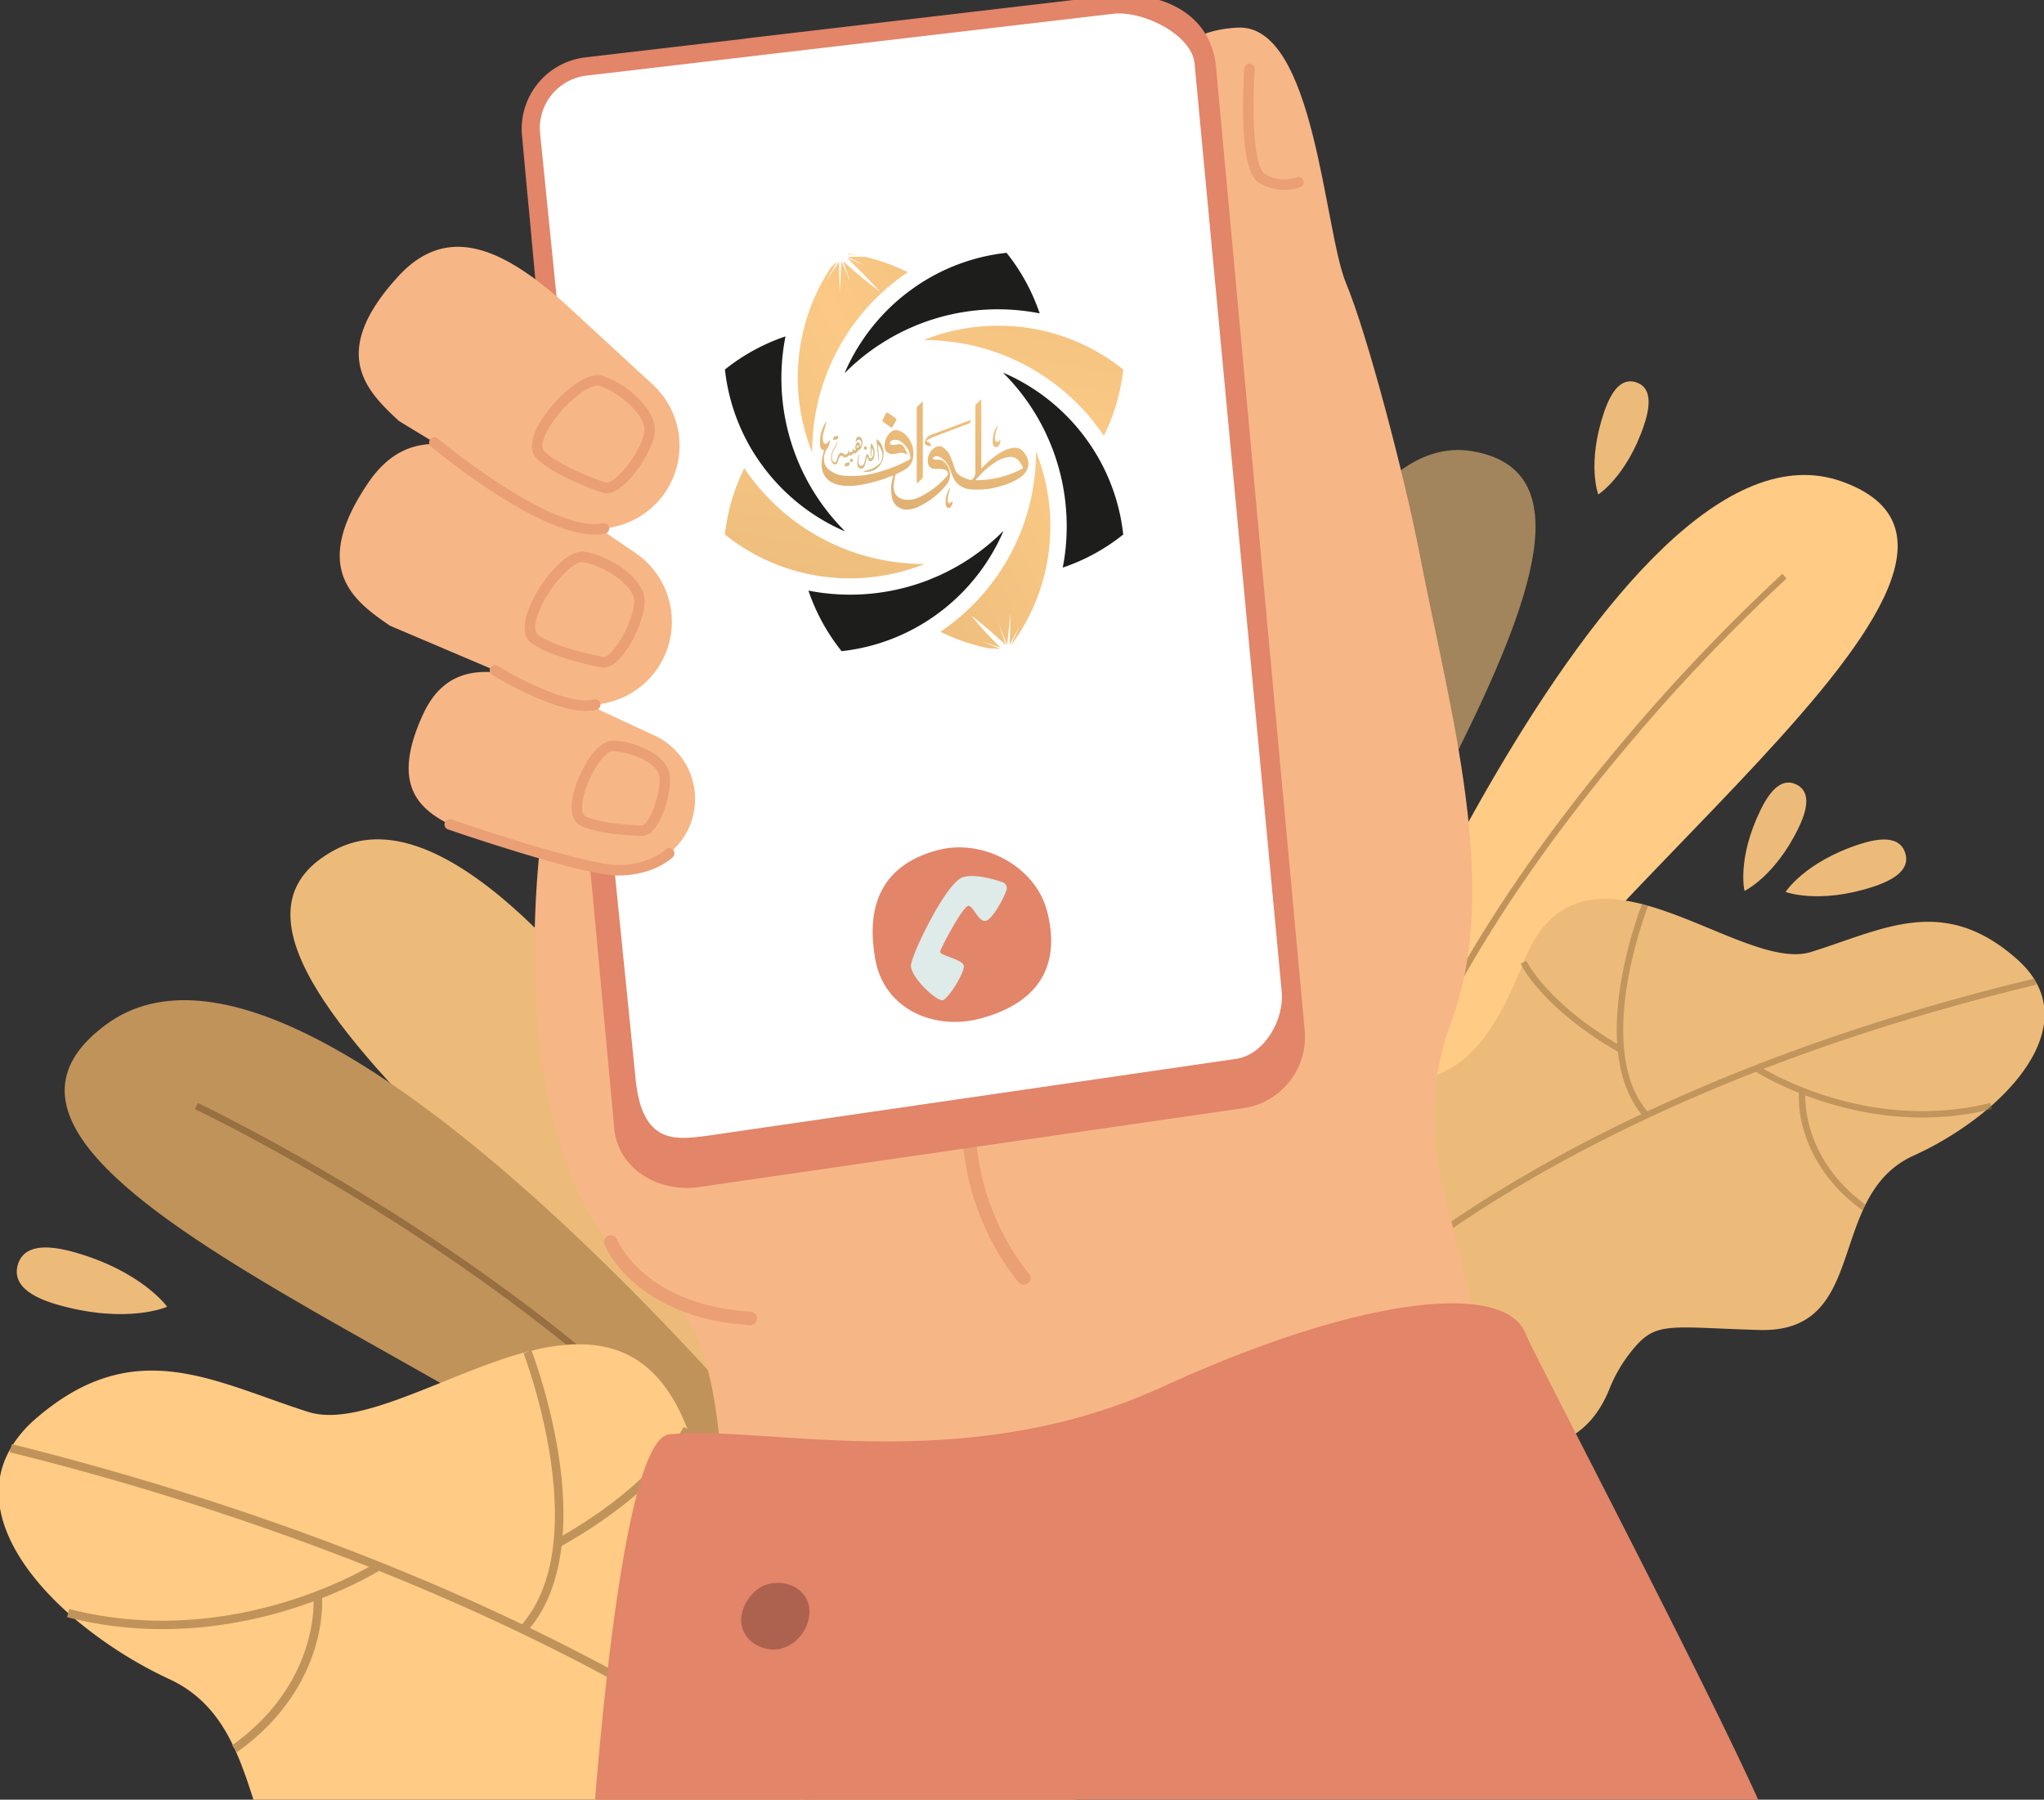<svg xmlns="http://www.w3.org/2000/svg" xmlns:xlink="http://www.w3.org/1999/xlink" width="693" height="610" viewBox="0 0 693 610">
  <rect x="0" y="0" width="693" height="610" fill="#333333" stroke="none"/>
  <defs>
    <clipPath id="clip-path">
      <rect id="Rectangle_9761" data-name="Rectangle 9761" width="693" height="610" transform="translate(507.462 159.759)" fill="#fff" stroke="#707070" stroke-width="1"/>
    </clipPath>
    <linearGradient id="linear-gradient" x1="-6.043" y1="19.601" x2="4.143" y2="-10.254" gradientUnits="objectBoundingBox">
      <stop offset="0" stop-color="#bb935d"/>
      <stop offset="0.278" stop-color="#967041"/>
      <stop offset="0.421" stop-color="#c59a61"/>
      <stop offset="0.557" stop-color="#ecbc7b"/>
      <stop offset="0.627" stop-color="#fbc985"/>
      <stop offset="0.711" stop-color="#eaba79"/>
      <stop offset="0.875" stop-color="#bc925b"/>
      <stop offset="1" stop-color="#967041"/>
    </linearGradient>
    <linearGradient id="linear-gradient-2" x1="-5.41" y1="17.897" x2="4.776" y2="-11.955" xlink:href="#linear-gradient"/>
    <linearGradient id="linear-gradient-3" x1="-11.193" y1="10.904" x2="7.28" y2="-5.898" xlink:href="#linear-gradient"/>
    <linearGradient id="linear-gradient-4" x1="-2.349" y1="33.618" x2="2.229" y2="-19.252" xlink:href="#linear-gradient"/>
    <linearGradient id="linear-gradient-5" x1="-10.396" y1="10.548" x2="8.085" y2="-6.112" xlink:href="#linear-gradient"/>
    <linearGradient id="linear-gradient-6" x1="-2.146" y1="8.552" x2="2.699" y2="-6.271" xlink:href="#linear-gradient"/>
    <linearGradient id="linear-gradient-7" x1="-90.014" y1="11.467" x2="75.123" y2="-8.538" xlink:href="#linear-gradient"/>
    <linearGradient id="linear-gradient-8" x1="-11.792" y1="35.537" x2="10.125" y2="-27.08" xlink:href="#linear-gradient"/>
    <linearGradient id="linear-gradient-9" x1="-39.01" y1="60.148" x2="32.834" y2="-48.358" xlink:href="#linear-gradient"/>
    <linearGradient id="linear-gradient-10" x1="-74.159" y1="43.283" x2="56.563" y2="-31.476" xlink:href="#linear-gradient"/>
    <linearGradient id="linear-gradient-11" x1="-75.807" y1="44.097" x2="67.892" y2="-37.873" xlink:href="#linear-gradient"/>
    <linearGradient id="linear-gradient-12" x1="-6.678" y1="2.754" x2="24.094" y2="-7.179" gradientUnits="objectBoundingBox">
      <stop offset="0" stop-color="#e3c791"/>
      <stop offset="1" stop-color="#ba9657"/>
    </linearGradient>
    <linearGradient id="linear-gradient-13" x1="-18.209" y1="4.701" x2="60.802" y2="-12.92" xlink:href="#linear-gradient-12"/>
    <linearGradient id="linear-gradient-14" x1="-21.343" y1="5.605" x2="66.61" y2="-14.879" xlink:href="#linear-gradient-12"/>
    <linearGradient id="linear-gradient-15" x1="-14.103" y1="5.029" x2="39.859" y2="-11.985" xlink:href="#linear-gradient-12"/>
    <linearGradient id="linear-gradient-16" x1="-8.465" y1="3.875" x2="25.359" y2="-8.905" xlink:href="#linear-gradient-12"/>
    <linearGradient id="linear-gradient-17" x1="-27.193" y1="5.013" x2="70.044" y2="-11.01" xlink:href="#linear-gradient-12"/>
    <linearGradient id="linear-gradient-18" x1="-5.523" y1="2.972" x2="15.831" y2="-5.74" xlink:href="#linear-gradient-12"/>
  </defs>
  <g id="Mask_Group_6" data-name="Mask Group 6" transform="translate(-507.462 -159.759)" clip-path="url(#clip-path)">
    <g id="Group_54535" data-name="Group 54535" transform="translate(507.003 158.013)">
      <g id="Group_54534" data-name="Group 54534" transform="translate(0)">
        <g id="Group_54533" data-name="Group 54533">
          <g id="Group_54487" data-name="Group 54487" transform="translate(391.129 131.007)">
            <g id="Group_54465" data-name="Group 54465" transform="translate(0 23.27)" opacity="0.6">
              <path id="Path_8623" data-name="Path 8623" d="M2459.124,1068.892s35.251-271.2,108.481-258.87-63.886,176.494-71.647,255.767Z" transform="translate(-2459.124 -809.614)" fill="#edbb79"/>
            </g>
            <g id="Group_54469" data-name="Group 54469" transform="translate(58.496 31.736)">
              <g id="Group_54466" data-name="Group 54466">
                <path id="Path_8624" data-name="Path 8624" d="M2588.332,1048.167s97.31-245.505,175.286-217.65S2655.2,981.155,2629.56,1053.484Z" transform="translate(-2588.332 -828.313)" fill="#ffcb85"/>
              </g>
              <g id="Group_54468" data-name="Group 54468" transform="translate(21.028 33.51)">
                <g id="Group_54467" data-name="Group 54467">
                  <path id="Path_8625" data-name="Path 8625" d="M2636.789,1091.852c16.8-50.274,52.2-98.7,78.935-130.463a635.179,635.179,0,0,1,54.557-57.481l-1.415-1.576a637.456,637.456,0,0,0-54.762,57.694c-26.855,31.909-62.417,80.565-79.323,131.155Z" transform="translate(-2634.78 -902.331)" fill="#c0935b"/>
                </g>
              </g>
            </g>
            <g id="Group_54483" data-name="Group 54483" transform="translate(25.296 175.405)">
              <g id="Group_54471" data-name="Group 54471">
                <g id="Group_54470" data-name="Group 54470">
                  <path id="Path_8626" data-name="Path 8626" d="M2747.821,1232.681c-30.056,13.622-14.525,60.216-52.362,59.111-32.005-.952-35.167-3.2-43.8,7.819a50.783,50.783,0,0,0-7.089,12.447c-2.141,5.338-6.735,13.513-15.614,17.123-54.246,22.051-149.311-44.7-100.4-103.333,3.532-4.234,9.439-6.844,16.053-9.393,35.879-13.8,51.125.749,70.938-49.315s73.052,4.11,97.476-3.468,44.757-19.777,69.849,2.424C2807.971,1188.318,2777.885,1219.08,2747.821,1232.681Z" transform="translate(-2514.998 -1145.654)" fill="#edbb79"/>
                </g>
              </g>
              <g id="Group_54482" data-name="Group 54482" transform="translate(43.038 1.672)" opacity="0.5">
                <g id="Group_54473" data-name="Group 54473" transform="translate(0 25.3)">
                  <g id="Group_54472" data-name="Group 54472">
                    <path id="Path_8627" data-name="Path 8627" d="M2611.626,1315.239l-1.563-1.505c.663-.689,68.242-69.437,230.922-108.5l.507,2.111C2679.422,1246.262,2612.287,1314.553,2611.626,1315.239Z" transform="translate(-2610.063 -1205.23)" fill="#976f40"/>
                  </g>
                </g>
                <g id="Group_54475" data-name="Group 54475" transform="translate(56.525 19.346)">
                  <g id="Group_54474" data-name="Group 54474">
                    <path id="Path_8628" data-name="Path 8628" d="M2768.074,1222.972c-25.75-14.76-32.868-29.35-33.157-29.963l1.961-.93c.068.144,7.184,14.627,32.277,29.01Z" transform="translate(-2734.917 -1192.079)" fill="#976f40"/>
                  </g>
                </g>
                <g id="Group_54477" data-name="Group 54477" transform="translate(89.137)">
                  <g id="Group_54476" data-name="Group 54476">
                    <path id="Path_8629" data-name="Path 8629" d="M2816.165,1221.671c-8.36-9.373-11.1-24.885-7.934-44.859a145.038,145.038,0,0,1,7.316-27.465l2.016.8c-.193.483-19,48.526.223,70.078Z" transform="translate(-2806.951 -1149.347)" fill="#976f40"/>
                  </g>
                </g>
                <g id="Group_54479" data-name="Group 54479" transform="translate(135.793 54.807)">
                  <g id="Group_54478" data-name="Group 54478">
                    <path id="Path_8630" data-name="Path 8630" d="M2914.8,1274.959c-3.03-1.594-4.718-2.691-4.794-2.742l1.2-1.809c.354.234,35.932,23.3,78.818,12.694l.521,2.105C2955.985,1293.753,2926.089,1280.9,2914.8,1274.959Z" transform="translate(-2910.007 -1270.407)" fill="#976f40"/>
                  </g>
                </g>
                <g id="Group_54481" data-name="Group 54481" transform="translate(150.87 63.828)">
                  <g id="Group_54480" data-name="Group 54480">
                    <path id="Path_8631" data-name="Path 8631" d="M2964.806,1330.356c-12.219-8.868-17.4-19.245-19.591-26.388a37.93,37.93,0,0,1-1.842-13.635l2.161.212c-.021.216-1.827,21.818,20.548,38.054Z" transform="translate(-2943.311 -1290.334)" fill="#976f40"/>
                  </g>
                </g>
              </g>
            </g>
            <g id="Group_54484" data-name="Group 54484" transform="translate(149.911)">
              <path id="Path_8632" data-name="Path 8632" d="M2793.54,768.6c3.229-9.5,7.208-11.3,10.93-10.031s5.78,5.117,2.551,14.615c-5.883,17.3-15.467,23.371-15.467,23.371S2787.572,786.155,2793.54,768.6Z" transform="translate(-2790.253 -758.213)" fill="#edbb79"/>
            </g>
            <g id="Group_54485" data-name="Group 54485" transform="translate(214.723 155.291)">
              <path id="Path_8633" data-name="Path 8633" d="M2958.44,1102.838c10.135-3.321,14.205-1.089,15.506,2.884s-.657,8.18-10.791,11.5c-18.463,6.049-29.742,1.782-29.742,1.782S2939.71,1108.975,2958.44,1102.838Z" transform="translate(-2933.413 -1101.226)" fill="#edbb79"/>
            </g>
            <g id="Group_54486" data-name="Group 54486" transform="translate(200.373 135.989)">
              <path id="Path_8634" data-name="Path 8634" d="M2907.6,1067.83c4.392-9.018,8.563-10.306,12.1-8.584s5.094,5.8.7,14.818c-8,16.429-18.269,21.253-18.269,21.253S2899.478,1084.5,2907.6,1067.83Z" transform="translate(-2901.715 -1058.591)" fill="#edbb79"/>
            </g>
          </g>
          <g id="Group_54488" data-name="Group 54488" transform="translate(98.92 286.242)">
            <path id="Path_8635" data-name="Path 8635" d="M2026.363,1327.89s-128.41-260.6-197.813-223.1,124.737,155.557,159.714,232.6Z" transform="translate(-1813.681 -1101.103)" fill="#edbb79"/>
          </g>
          <g id="Group_54492" data-name="Group 54492" transform="translate(22.387 340.762)">
            <g id="Group_54489" data-name="Group 54489">
              <path id="Path_8636" data-name="Path 8636" d="M1911.7,1403.544s-179.756-227.645-253.022-173.763,161.544,124.33,211.319,192.351Z" transform="translate(-1644.631 -1221.53)" fill="#c0935b"/>
            </g>
            <g id="Group_54491" data-name="Group 54491" transform="translate(44.143 34.834)">
              <g id="Group_54490" data-name="Group 54490">
                <path id="Path_8637" data-name="Path 8637" d="M1941.822,1456.256c-33.521-47.6-86.026-87.394-124.168-112.393-41.352-27.1-75.181-43.128-75.518-43.287l.992-2.1c.339.159,34.315,16.255,75.8,43.445,38.312,25.111,91.063,65.1,124.8,113Z" transform="translate(-1742.136 -1298.472)" fill="#976f40"/>
              </g>
            </g>
          </g>
          <g id="Group_54506" data-name="Group 54506" transform="translate(0 457.419)">
            <g id="Group_54494" data-name="Group 54494">
              <g id="Group_54493" data-name="Group 54493">
                <path id="Path_8638" data-name="Path 8638" d="M1959.83,1639.259c-2.9-.3-5.794-.544-8.69-.844-11.045-1.027-23.719-1.69-37.538-2.052-11.709-.241-24.2-.3-37.238-.181-1.509,0-3.078,0-4.586.06-9.9.121-20.037.3-30.357.6-6.941.18-14,.362-21.063.6-7.786.3-15.51.6-23.356.845a3.429,3.429,0,0,1-.785.061c-3.138.121-6.277.3-9.414.422-2.173.061-4.406.182-6.639.242-14.545.664-28.909,1.328-42.851,1.931-18.588.845-36.332,1.629-52.507,2.173-3.137-8.63-5.612-18.166-9.595-26.8v-.061c-.241-.422-.423-.784-.664-1.267v-.061c-4.405-9.113-10.682-17.2-21.3-22.149a145.189,145.189,0,0,1-32.167-20.46c-.785-.664-1.569-1.328-2.354-2.052-18.83-16.838-30.055-37.72-19.433-55.885.241-.423.543-.846.785-1.268a40.432,40.432,0,0,1,7.664-8.691c33.435-28.969,60.11-12.614,92.277-2.354,11.347,3.682,27.581-2.836,44.9-9.777,9.838-3.983,19.977-8.147,29.815-10.682.421-.06.783-.181,1.146-.242a68.684,68.684,0,0,1,11.769-1.992c1.207-.12,2.354-.181,3.5-.181h.905c15.088,0,28.305,7,36.634,28.667.241.6.482,1.207.724,1.75.966,2.474,1.931,4.889,2.9,7.122,1.026,2.293,1.991,4.465,2.956,6.518a.185.185,0,0,0,.061.121c8.269,17.381,16.235,26.555,25.107,31.987,15.571,9.535,33.917,7.665,61.316,18.468,8.752,3.44,16.476,7,21.124,12.613C1957.3,1604.075,1962,1622.18,1959.83,1639.259Z" transform="translate(-1595.182 -1479.206)" fill="#ffcb85"/>
              </g>
            </g>
            <g id="Group_54505" data-name="Group 54505" transform="translate(3.744 2.013)">
              <g id="Group_54496" data-name="Group 54496" transform="translate(0 31.785)">
                <g id="Group_54495" data-name="Group 54495">
                  <path id="Path_8639" data-name="Path 8639" d="M1880.89,1677.037c-1.509,0-3.078,0-4.586.06-27.641-20.7-75.681-51.42-147.682-80.268-1.085-.482-2.171-.9-3.258-1.327a957.337,957.337,0,0,0-121.911-38.867l.363-1.387.362-1.389c.121.06.3.06.423.121,70.792,17.744,127.885,39.59,172.545,60.955.846.422,1.751.845,2.6,1.268h.059C1827.117,1639.075,1860.249,1661.285,1880.89,1677.037Z" transform="translate(-1603.452 -1553.859)" fill="#c0935b"/>
                </g>
              </g>
              <g id="Group_54498" data-name="Group 54498" transform="translate(185.517 26.024)">
                <g id="Group_54497" data-name="Group 54497">
                  <path id="Path_8640" data-name="Path 8640" d="M2014.634,1581.548c34.182-19.177,43.758-38.355,44.149-39.162l-2.578-1.252c-.093.191-9.664,19.227-42.975,37.914Z" transform="translate(-2013.23 -1541.135)" fill="#c0935b"/>
                </g>
              </g>
              <g id="Group_54500" data-name="Group 54500" transform="translate(173.082)">
                <g id="Group_54499" data-name="Group 54499">
                  <path id="Path_8641" data-name="Path 8641" d="M1987.886,1579.146c11.154-12.274,14.966-32.725,11.025-59.138a191.421,191.421,0,0,0-9.326-36.356l-2.671,1.035c.248.639,24.5,64.31-1.151,92.534Z" transform="translate(-1985.763 -1483.652)" fill="#c0935b"/>
                </g>
              </g>
              <g id="Group_54502" data-name="Group 54502" transform="translate(19.452 71.892)">
                <g id="Group_54501" data-name="Group 54501">
                  <path id="Path_8642" data-name="Path 8642" d="M1746.557,1648.416c4.02-2.069,6.263-3.5,6.365-3.563l-1.559-2.4c-.47.3-47.732,30.327-104.232,15.8l-.713,2.774C1691.946,1672.729,1731.581,1656.124,1746.557,1648.416Z" transform="translate(-1646.418 -1642.449)" fill="#c0935b"/>
                </g>
              </g>
              <g id="Group_54504" data-name="Group 54504" transform="translate(75.422 83.633)">
                <g id="Group_54503" data-name="Group 54503">
                  <path id="Path_8643" data-name="Path 8643" d="M1771.71,1720.971c16.245-11.559,23.208-25.2,26.19-34.6,3.246-10.238,2.627-17.671,2.6-17.982l-2.856.255c.025.286,2.145,28.833-27.6,50Z" transform="translate(-1770.047 -1668.385)" fill="#c0935b"/>
                </g>
              </g>
            </g>
          </g>
          <g id="Group_54507" data-name="Group 54507" transform="translate(6.145 424.576)">
            <path id="Path_8644" data-name="Path 8644" d="M1623.01,1426.189c-12.667-3.54-15.311-8.618-13.924-13.582s6.28-7.936,18.947-4.4c23.074,6.448,31.715,18.553,31.715,18.553S1646.42,1432.73,1623.01,1426.189Z" transform="translate(-1608.754 -1406.66)" fill="#edbb79"/>
          </g>
          <g id="Group_54532" data-name="Group 54532" transform="translate(115.645)">
            <g id="Group_54528" data-name="Group 54528">
              <g id="Group_54508" data-name="Group 54508" transform="translate(66.027 11.09)">
                <path id="Path_8645" data-name="Path 8645" d="M1999.941,758.413s-14.677,87.669,16.3,138.846c16.252,26.853,24.11,21.254,31.054,31.876,17.072,26.113,10.067,75.993,19.587,97.742,12.953,29.592,31.041,26.618,31.041,26.618l236.108-61.99s-10.329-23.094-23.687-81.6c-4.883-21.384-15.413-46.409-3.159-79.191,17.087-45.714-.064-104.384-10.759-159.615-5.015-25.9-17.665-74.067-24.8-91.1-7.521-17.946-10.577-87.95-36.758-86.65-46.261,2.3-22.591,64.2-25.664,96.831S1999.941,758.413,1999.941,758.413Z" transform="translate(-1996.466 -493.335)" fill="#f7b686"/>
              </g>
              <g id="Group_54510" data-name="Group 54510" transform="translate(210.943 321.237)">
                <g id="Group_54509" data-name="Group 54509">
                  <path id="Path_8646" data-name="Path 8646" d="M2337.845,1294.333a2.284,2.284,0,0,1-1.962-.735c-.452-.5-11.125-12.444-16.434-32.572a87.385,87.385,0,0,1-1.774-36.219c2.415-15.21,8.789-30.487,18.947-45.407a2.285,2.285,0,1,1,3.778,2.572c-9.776,14.359-15.9,29.012-18.212,43.552a82.871,82.871,0,0,0,1.68,34.336c5.028,19.063,15.3,30.556,15.4,30.67a2.285,2.285,0,0,1-1.425,3.8Z" transform="translate(-2316.562 -1178.401)" fill="#ea9f75"/>
                </g>
              </g>
              <g id="Group_54513" data-name="Group 54513" transform="translate(61.684)">
                <g id="Group_54511" data-name="Group 54511">
                  <path id="Path_8647" data-name="Path 8647" d="M2252.288,819.2l-30.055-326.443a25.985,25.985,0,0,0-3.561-10.742c-6.88-11.225-21.545-14.122-32.106-12.916l-122.333,14.364-2.174.3-41.764,4.888-11.828,1.388a24.428,24.428,0,0,0-21.425,27.1l1.509,16.415.845,8.812.725,7.906,1.388,15.028,4.406,47.315,1.448,15.269v.061l1.087,11.588.664,7v.664l1.509,15.933,2.716,29.271,1.387,14.846v.06l.182,1.751v.362l2.475,26.615.06.483,1.208,12.734,1.207,13.1.181,1.81v.06l8.267,89.261c1.569,13.337,14.666,21.123,28.065,19.554l90.286-13.1h.06l4.466-.664,89.682-12.976A24.427,24.427,0,0,0,2252.288,819.2Z" transform="translate(-1986.874 -468.84)" fill="#e28569"/>
                </g>
                <g id="Group_54512" data-name="Group 54512" transform="translate(6.128 6.311)">
                  <path id="Path_8648" data-name="Path 8648" d="M2194.789,482.892,2016.5,503.817a17.91,17.91,0,0,0-15.975,19.649l32.457,321.18c2.4,21.961,14.1,19.735,24.058,18.566l179.079-26.046c9.961-1.169,16.937-13.577,15.8-23.262L2222.4,499.519c-1.136-9.683-17.648-17.8-27.61-16.627Z" transform="translate(-2000.41 -482.779)" fill="#fff"/>
                </g>
              </g>
              <g id="Group_54514" data-name="Group 54514" transform="translate(0 152.249)">
                <path id="Path_8649" data-name="Path 8649" d="M1867.642,866.715l51.511,21.89a28.167,28.167,0,0,0,39.146-7.327h0a28.161,28.161,0,0,0-7.324-39.145l-33.26-22.776c-22.837-15.165-43.182-21.911-57.315-1.24C1840.445,847.3,1855.234,858.216,1867.642,866.715Z" transform="translate(-1850.623 -805.135)" fill="#f7b686"/>
              </g>
              <g id="Group_54515" data-name="Group 54515" transform="translate(86.175 443.525)">
                <path id="Path_8650" data-name="Path 8650" d="M2439.472,1625.542l-3.984,5.491c-8.751,1.147-17.683,1.992-26.978,2.536-.785.06-1.63.06-2.414.12-16.295.9-33.677.965-53.05.3-2.293-.06-4.586-.181-6.939-.241-32.229-1.328-69.949-4.466-116.781-8.872-10.924-1.025-22.27-2.112-34.219-3.258-11.045-1.027-23.719-1.69-37.539-2.053-21.848-.483-46.532-.241-72.181.483-6.941.181-14,.362-21.063.6-7.785.3-15.51.6-23.356.845,5.009-63.128,13.519-127.161,25.468-128.55a107.518,107.518,0,0,1,16.838-.3h.061c34.883,1.388,92.88,10.561,150.215-15.753,46.229-21.183,83.708-30.236,104.953-28.063h.06c9.9,1.026,16.295,4.466,18.407,10.26C2358.66,1463.86,2427.281,1594.823,2439.472,1625.542Z" transform="translate(-2040.969 -1448.517)" fill="#e28569"/>
              </g>
              <g id="Group_54516" data-name="Group 54516" transform="translate(62.717 188.697)">
                <path id="Path_8651" data-name="Path 8651" d="M2015.914,924.95a4.265,4.265,0,0,1-.853-.086c-.959-.173-16.336-3-23.474-8.1-2.942-2.1-3.224-6.507-.795-12.4a45.666,45.666,0,0,1,8.24-12.755c2.777-3.015,6.846-6.484,10.467-5.9,8.237,1.341,20.544,8.828,20.326,17.054-.168,6.3-5.336,16.9-10.052,20.613A6.332,6.332,0,0,1,2015.914,924.95Zm-7.282-35.758c-3.339,0-11.038,7.989-14.552,16.52-1.662,4.033-1.825,7.159-.427,8.158,6.561,4.685,21.905,7.472,22.06,7.5l.057.011a2.74,2.74,0,0,0,1.8-.8c3.924-3.091,8.558-12.635,8.7-17.915.153-5.738-10.544-12.343-17.343-13.451A1.87,1.87,0,0,0,2008.631,889.193Z" transform="translate(-1989.154 -885.642)" fill="#ea9f75"/>
              </g>
              <g id="Group_54517" data-name="Group 54517" transform="translate(6.454 85.407)">
                <path id="Path_8652" data-name="Path 8652" d="M1878.546,716.558l47.842,29.046a28.167,28.167,0,0,0,39.792-1.642h0a28.16,28.16,0,0,0-1.638-39.791l-29.652-27.308c-20.428-18.281-39.6-27.873-56.546-9.441C1854.412,693.446,1867.484,706.369,1878.546,716.558Z" transform="translate(-1864.879 -657.489)" fill="#f7b686"/>
              </g>
              <g id="Group_54518" data-name="Group 54518" transform="translate(65.165 128.887)">
                <path id="Path_8653" data-name="Path 8653" d="M2019.838,793.578a4.318,4.318,0,0,1-1.474-.254c-.928-.309-15.737-5.316-22.07-11.382-2.611-2.5-2.259-6.9.991-12.39a45.628,45.628,0,0,1,9.983-11.443c3.179-2.586,7.7-5.438,11.2-4.336A32.843,32.843,0,0,1,2030.5,761.3c4.281,4.172,6.285,8.526,5.642,12.264-1.069,6.211-7.7,15.957-12.9,18.959A6.888,6.888,0,0,1,2019.838,793.578Zm-3.072-36.5c-3.535,0-11.878,6.612-16.422,14.287-2.222,3.753-2.832,6.823-1.591,8.011,5.821,5.576,20.608,10.534,20.757,10.584l.055.019a2.735,2.735,0,0,0,1.9-.532c4.327-2.5,10.28-11.278,11.176-16.483.974-5.657-8.666-13.728-15.236-15.8A2.118,2.118,0,0,0,2016.765,757.077Z" transform="translate(-1994.562 -753.531)" fill="#ea9f75"/>
              </g>
              <g id="Group_54519" data-name="Group 54519" transform="translate(23.369 229.506)">
                <path id="Path_8654" data-name="Path 8654" d="M1919.933,1029.3l45.76,11.021a23.688,23.688,0,0,0,31.456-11.5h0a23.682,23.682,0,0,0-11.5-31.456l-30.743-14.284c-21.044-9.414-38.853-12.191-47.714,6.913C1894.684,1016.962,1908.463,1023.968,1919.933,1029.3Z" transform="translate(-1902.24 -975.782)" fill="#f7b686"/>
              </g>
              <g id="Group_54520" data-name="Group 54520" transform="translate(78.618 252.797)">
                <path id="Path_8655" data-name="Path 8655" d="M2048.2,1059.505c-.046,0-.092,0-.138,0-.861-.011-14.038-.235-20.711-3.5-1.658-.81-4.19-3.251-2.53-10.5,1.706-7.439,7.7-18.26,13.207-18.282h.067c7.12,0,18.461,4.595,19.437,11.574.743,5.314-2.112,14.936-5.553,18.72A5.174,5.174,0,0,1,2048.2,1059.505Zm-10.108-28.723h-.049c-2.563.011-8.042,8.04-9.757,15.521-.777,3.389-.531,5.943.625,6.508,6.033,2.949,19.085,3.135,19.216,3.136l.059,0c.133,0,.56-.158,1.162-.82,2.73-3,5.257-11.585,4.663-15.835C2053.362,1034.66,2043.8,1030.782,2038.091,1030.782Z" transform="translate(-2024.278 -1027.228)" fill="#ea9f75"/>
              </g>
              <g id="Group_54521" data-name="Group 54521" transform="translate(30.306 149.961)">
                <path id="Path_8656" data-name="Path 8656" d="M1973.7,833.062c-19.583,0-53.951-28.552-55.5-29.843a1.777,1.777,0,1,1,2.28-2.727,242.47,242.47,0,0,0,21.87,15.931c15.456,9.9,27.258,14.326,34.135,12.8a1.777,1.777,0,1,1,.768,3.471A16.5,16.5,0,0,1,1973.7,833.062Z" transform="translate(-1917.564 -800.079)" fill="#ea9f75"/>
              </g>
              <g id="Group_54522" data-name="Group 54522" transform="translate(50.799 227.163)">
                <path id="Path_8657" data-name="Path 8657" d="M1995.545,986.154c-11.91,0-30.981-11.707-31.873-12.258a1.778,1.778,0,0,1,1.87-3.023c6.362,3.935,24.627,13.653,32.639,11.415a1.777,1.777,0,1,1,.957,3.423A13.4,13.4,0,0,1,1995.545,986.154Z" transform="translate(-1962.83 -970.607)" fill="#ea9f75"/>
              </g>
              <g id="Group_54523" data-name="Group 54523" transform="translate(306.265 23.336)">
                <path id="Path_8658" data-name="Path 8658" d="M2541.195,563.164a16.989,16.989,0,0,1-8.476-2.309c-2.164-1.231-5.093-4.8-5.549-21.493-.241-8.8.349-17.24.356-17.325a1.777,1.777,0,0,1,3.546.252c-.006.083-.585,8.374-.348,17,.424,15.4,2.98,18.036,3.753,18.476a12.545,12.545,0,0,0,10.76,1.144,1.778,1.778,0,0,1,1.454,3.244A14.286,14.286,0,0,1,2541.195,563.164Z" transform="translate(-2527.112 -520.386)" fill="#ea9f75"/>
              </g>
              <g id="Group_54525" data-name="Group 54525" transform="translate(89.616 420.5)">
                <g id="Group_54524" data-name="Group 54524">
                  <path id="Path_8659" data-name="Path 8659" d="M2098.4,1428.049a2.222,2.222,0,0,1-.41.011c-20.224-1.245-32.488-8.491-39.214-14.351-7.412-6.456-9.939-12.659-10.043-12.92a2.285,2.285,0,0,1,4.243-1.7h0c.022.055,2.333,5.612,9.014,11.356,6.183,5.316,17.5,11.895,36.281,13.052a2.285,2.285,0,0,1,.129,4.55Z" transform="translate(-2048.571 -1397.658)" fill="#ea9f75"/>
                </g>
              </g>
              <g id="Group_54526" data-name="Group 54526" transform="translate(35.507 279.426)">
                <path id="Path_8660" data-name="Path 8660" d="M1987.829,1105.124h-.166c-12-.052-55.562-14.982-57.411-15.617a1.777,1.777,0,1,1,1.156-3.362c.447.154,44.852,15.374,56.27,15.424h.151c10.867,0,16.077-5.155,16.129-5.207a1.778,1.778,0,0,1,2.531,2.5C2006.235,1099.116,2000.165,1105.124,1987.829,1105.124Z" transform="translate(-1929.052 -1086.048)" fill="#ea9f75"/>
              </g>
              <g id="Group_54527" data-name="Group 54527" transform="translate(136.101 538.253)">
                <path id="Path_8661" data-name="Path 8661" d="M2151.311,1671.525c-.652-5.552,3.8-12.073,9.234-13.384,7.092-1.711,13.119,2.5,13.772,8.048.763,6.5-4.235,13.323-10.951,14.111C2157.814,1680.953,2151.963,1677.076,2151.311,1671.525Z" transform="translate(-2151.248 -1657.755)" fill="#ad6250"/>
              </g>
            </g>
            <g id="Group_54531" data-name="Group 54531" transform="translate(180.679 288.965)">
              <g id="Group_54529" data-name="Group 54529">
                <path id="Path_8662" data-name="Path 8662" d="M2250.574,1144.939c-2.723-15.449.169-31.312,21.214-36.892,15.163-4.019,33,5.379,37.018,20.542,4.517,17.04-1.245,30.888-22.729,36.584C2270.915,1169.193,2253.63,1162.279,2250.574,1144.939Z" transform="translate(-2249.714 -1107.117)" fill="#e28569"/>
              </g>
              <g id="Group_54530" data-name="Group 54530" transform="translate(12.98 9.718)">
                <path id="Path_8663" data-name="Path 8663" d="M2310.776,1133.317a2.062,2.062,0,0,0-1.264-2.609c-2.878-1.02-9.132-2.906-13.374-1.781-5.668,1.5-17.393,25.932-17.744,29.838s8.919,12.716,10.939,11.834,7.5-9.617,6.945-11.722-8.176-3.379-7.99-4.642,7.825-15.6,9.574-15.539,3.353,5.453,5.855,5.086C2305.687,1143.493,2309.579,1136.869,2310.776,1133.317Z" transform="translate(-2278.384 -1128.581)" fill="#deebe9"/>
              </g>
            </g>
          </g>
        </g>
      </g>
      <g id="Tawaf_Golden" data-name="Tawaf Golden" transform="translate(115.109 -57.54)">
        <g id="Group_54538" data-name="Group 54538" transform="translate(131.12 144.98)">
          <path id="Path_8666" data-name="Path 8666" d="M508.562,326.34h0Z" transform="translate(-446.589 -296.563)" fill="#fff"/>
          <path id="Path_8667" data-name="Path 8667" d="M444.51,165.508a73.145,73.145,0,0,0-40.179,3.4l-.041.013-.163.067c-1.153.433-2.279.908-3.4,1.41l-.312.136H400.4q-1.709.773-3.377,1.627h-.013l-.3.163c-1.085.557-2.156,1.153-3.228,1.763-.163.108-.325.2-.475.3-.949.557-1.872,1.139-2.78,1.735-.1.067-.258.149-.461.286a73.888,73.888,0,0,0-11.268,9.249v.013h-.013a.709.709,0,0,0-.1.108c.136-.325.258-.65.394-.962l.013-.013.067-.163c.624-1.4,1.3-2.767,2.034-4.123A68.265,68.265,0,0,1,398,159.76l.013-.013.013-.013c.379-.312.8-.624,1.22-.949.312-.245.6-.475.854-.678.23-.163.488-.338.76-.543.475-.338.936-.678,1.382-.99.691-.488,1.4-.949,2.1-1.4l.028-.013.082-.054c.745-.475,1.492-.936,2.251-1.369l.013-.013a67.19,67.19,0,0,1,26.566-8.746A67.178,67.178,0,0,1,444.51,165.508Z" transform="translate(-337.791 -144.98)" fill="#1d1d1b"/>
          <path id="Path_8668" data-name="Path 8668" d="M726.846,449.134c.1-1.586.149-3.174.149-4.76a73.672,73.672,0,0,0-4.786-26.118l-.013-.041-.054-.135c-.407-1.031-.814-2.061-1.261-3.065-.217-.516-.461-1-.665-1.465-.19-.407-.379-.854-.611-1.328l-.013-.028-.149-.3c-.1-.19-.19-.379-.284-.557l-.054-.121c0-.013-.013-.013-.013-.028a.052.052,0,0,1-.013-.041l-.041-.067-.028-.054-.028-.054-.028-.054c-.122-.245-.245-.488-.379-.732l-.013-.013-.013-.041-.013-.013c-.19-.366-.379-.732-.6-1.1l-.013-.028-.013-.028-.041-.08-.122-.19v-.013q-.367-.67-.773-1.382l-.013-.013-.013-.028-.013-.026-.013-.028c-.338-.57-.691-1.166-1.085-1.777l-.013-.028c-.353-.557-.719-1.126-1.085-1.694l-.041-.054-.041-.054c-.163-.245-.366-.557-.6-.895l-.121-.176-.013-.028-.041-.041-.013-.013-.041-.067-.028-.028-.013-.028-.19-.258-.013-.028c-.3-.42-.6-.841-.923-1.274v-.013h-.013l-.041-.067c-.013,0-.013,0-.013-.013-.271-.379-.557-.745-.854-1.126l-.433-.557c-.271-.366-.557-.719-.854-1.07l-.013-.013-.136-.163q-.488-.611-1.057-1.261l-.013-.013v-.013c-1.194-1.382-2.455-2.726-3.77-4.054-.028-.013-.041-.041-.067-.067.353.149.732.3,1.085.461a68.138,68.138,0,0,1,30.918,27.84l.028.041a67.272,67.272,0,0,1,8.733,26.525,66.868,66.868,0,0,1-20.5,11.214c.041-.245.082-.475.108-.678.1-.5.19-1,.284-1.532v-.041l.013-.054c.245-1.532.448-3.079.6-4.624.041-.448.067-.867.1-1.274C726.779,449.867,726.82,449.514,726.846,449.134Z" transform="translate(-611.109 -351.718)" fill="#1d1d1b"/>
          <path id="Path_8669" data-name="Path 8669" d="M369.762,718.98c-.067.149-.122.3-.19.433-.108.271-.2.5-.284.691a68.168,68.168,0,0,1-27.84,30.9,67.415,67.415,0,0,1-26.566,8.759,67.566,67.566,0,0,1-11.242-20.53,73.508,73.508,0,0,0,40.179-3.4c1.085-.42,2.156-.869,3.213-1.328l.23-.1h.028l.028-.013c.57-.258,1.126-.5,1.64-.745l.041-.028.041-.013.067-.041c.379-.176.745-.353,1.112-.529l.028-.013.041-.028.028-.013.1-.054.19-.1h.013l.149-.067c.258-.122.488-.258.7-.366l.108-.054.054-.028.013-.013.082-.041.1-.054h.028l.013-.013h.013v-.013c.271-.136.516-.271.76-.407a4.136,4.136,0,0,0,.448-.245h.013l.028-.013.1-.054h.013l.013-.013c.407-.23.828-.474,1.261-.719l.19-.108.013-.013c.054-.028.245-.136.448-.271.325-.176.637-.366.936-.542v-.013l.217-.122.028-.028h.013c.108-.067.312-.19.542-.338.475-.3.949-.611,1.424-.923l.054-.041.054-.028.028-.013c.433-.3.895-.611,1.369-.962l.028-.013.013-.013.028-.013c.394-.271.773-.542,1.126-.814h.013c.013-.013.028-.013.041-.026.65-.475,1.274-.949,1.9-1.437l.121-.1.041-.041.99-.786.041-.041h.013l.136-.108.013-.013.028-.028.028-.028c.433-.338.841-.691,1.22-1.016v-.013c1.4-1.194,2.753-2.441,4.069-3.77Z" transform="translate(-275.314 -624.736)" fill="#1d1d1b"/>
          <path id="Path_8670" data-name="Path 8670" d="M294.755,840.67h0Z" transform="translate(-267.884 -726.445)" fill="#fff"/>
          <path id="Path_8671" data-name="Path 8671" d="M171.953,383.611c-.271-.108-.557-.217-.828-.338l-.013-.013-.258-.108a68.136,68.136,0,0,1-27.433-22.482c-1.235-1.735-2.414-3.512-3.486-5.356l-.041-.067a67.487,67.487,0,0,1-8.705-26.5,67.245,67.245,0,0,1,20.53-11.229,73.145,73.145,0,0,0,3.4,40.179,71.885,71.885,0,0,0,7.5,14.55v.013a74.718,74.718,0,0,0,9.249,11.283A.461.461,0,0,0,171.953,383.611Z" transform="translate(-131.178 -289.191)" fill="#1d1d1b"/>
          <path id="Path_8672" data-name="Path 8672" d="M609.324,310.249a67.523,67.523,0,0,1-6.577,22.456,73.74,73.74,0,0,0-30.836-26,71.743,71.743,0,0,0-7.2-2.793H564.7c-.379-.136-.745-.245-1.112-.353h-.013l-.013-.013c-.394-.121-.786-.245-1.194-.353l-.028-.013h-.028l-.108-.026c-.624-.19-1.235-.353-1.844-.516s-1.274-.325-1.952-.475h-.013l-.067-.026c-.65-.149-1.315-.286-1.98-.433h-.082a.013.013,0,0,0-.013-.013h-.054v-.013c-.284-.041-.637-.121-1.057-.2l-.2-.041h-.013l-.067-.013h-.041l-.067-.013h-.028l-.041-.013c-.136-.013-.258-.041-.284-.041l-.041-.013h-.028c-.488-.1-1-.176-1.547-.245l-.1-.013c-.461-.082-.936-.149-1.4-.2-.312-.041-.57-.067-.732-.082-.433-.067-.882-.108-1.343-.149l-.013-.013-.2-.013h-.013c-.516-.054-1.044-.108-1.627-.136l-.041-.013c-1.818-.136-3.661-.2-5.518-.2h-.121c.366-.149.719-.312,1.085-.461a68.347,68.347,0,0,1,41.576-2.169A67.465,67.465,0,0,1,609.324,310.249Z" transform="translate(-474.262 -270.694)" fill="url(#linear-gradient)"/>
          <path id="Path_8673" data-name="Path 8673" d="M198.772,622.157c-.366.149-.745.312-1.112.461a68.3,68.3,0,0,1-41.563,2.169,67.586,67.586,0,0,1-24.978-12.611A67.129,67.129,0,0,1,137.7,589.72a73.613,73.613,0,0,0,30.823,26,71.589,71.589,0,0,0,15.608,5,73.185,73.185,0,0,0,14.523,1.451C198.69,622.17,198.731,622.157,198.772,622.157Z" transform="translate(-131.12 -516.699)" fill="url(#linear-gradient-2)"/>
        </g>
        <g id="Group_54539" data-name="Group 54539" transform="translate(155.827 145.289)">
          <path id="Path_8674" data-name="Path 8674" d="M304.365,153.19H298.5l6.026,2.949-6.2-2.565c6.231,6.068,11.193,11.451,11.193,11.451a156.607,156.607,0,0,1-12.639-10.433l2.6,7.316-3.062-7.145-.617,10.62-.225-10.539-4.43,6.582,3.873-6.62q-1.044.924-2.028,1.77a66.94,66.94,0,0,0-9.135,20.243,68.3,68.3,0,0,0,2.169,41.563c.136.366.312.732.461,1.112v-.245a74.072,74.072,0,0,1,1.424-14.4,73.414,73.414,0,0,1,31-46.444A67.287,67.287,0,0,0,304.365,153.19Z" transform="translate(-281.6 -152.151)" fill="url(#linear-gradient-3)"/>
          <path id="Path_8675" data-name="Path 8675" d="M384.223,146.86l-.563.2,3.238.258Q385.57,147.062,384.223,146.86Z" transform="translate(-366.903 -146.86)" fill="url(#linear-gradient-4)"/>
        </g>
        <path id="Path_8676" data-name="Path 8676" d="M596.418,622.227l-6.311-2.555,6.454,2.149a114.122,114.122,0,0,1-9.989-10.841,132.085,132.085,0,0,1,11.664,9.994l-2.289-6.909,2.735,6.791,1.194-10.743-.332,10.741,3.336-6.221-2.84,6.21c.105-.09.208-.177.312-.268a67.547,67.547,0,0,0,13-39.913,68.309,68.309,0,0,0-4.42-24.178c-.149-.379-.312-.745-.461-1.125v.135c0,1.872-.067,3.716-.2,5.546-.041.516-.082,1.072-.136,1.627l-.013.041-.013.2v.041c-.054.433-.1.841-.149,1.261v.054l-.028.163c-.1.786-.19,1.56-.325,2.359v.013c-.067.448-.136.936-.23,1.424v.013c-.1.6-.217,1.166-.312,1.694l-.013.041v.054l-.013.067c-.121.557-.245,1.112-.366,1.655-.054.286-.108.5-.136.624v.013l-.013.013-.054.23v.026c-.082.325-.176.691-.271,1.057-.054.245-.108.433-.136.516-.149.583-.3,1.166-.488,1.763v.041l-.013.026c-.149.557-.312,1.07-.475,1.56v.028l-.013.013-.067.2q-.143.468-.325,1.016l-.041.136-.013.028-.013.054-.013.013c-.121.379-.258.759-.394,1.166l-.041.082v.013l-.013.041v.013c-.2.542-.407,1.112-.637,1.694l-.013.026c-.461,1.166-.936,2.318-1.451,3.445v.013a73.893,73.893,0,0,1-25.981,30.836,67.926,67.926,0,0,0,16.371,5.6Z" transform="translate(-371.886 -343)" fill="url(#linear-gradient-5)"/>
        <g id="SgsJXu_00000106114453285048935060000010238237430982401675_" transform="translate(163.304 194.616)">
          <g id="Group_54540" data-name="Group 54540" transform="translate(0 0)">
            <path id="Path_8677" data-name="Path 8677" d="M328.576,464.545c-1.023-.14-1.31-.9-1.392-1.809a13.348,13.348,0,0,1,1.89-7.609c.034-.066.074-.13.11-.194l.146.062c-.039.217-.062.437-.118.647-.345,1.309-.759,2.6-1.02,3.927a5.709,5.709,0,0,0,.072,2.062,1.161,1.161,0,0,0,.69.768c.245.067.634-.2.888-.412a4.427,4.427,0,0,0,.619-.791l.172.046a12.228,12.228,0,0,1-.332,1.514,4.657,4.657,0,0,1-.637,1.187,6.108,6.108,0,0,0-.885,5.206,4.185,4.185,0,0,0,1.289,1.859,9.387,9.387,0,0,0,5.738,2.217,31.709,31.709,0,0,0,12.877-1.763,44.02,44.02,0,0,0,8.425-3.509c.819-.461.832-.5.685-1.425a7.148,7.148,0,0,0-2.888-4.683,3.646,3.646,0,0,0-2.417-.806,2.51,2.51,0,0,0-1.205.389,1,1,0,0,0-.376.821.909.909,0,0,0,.688.506,6.7,6.7,0,0,0,1.625-.113,2.043,2.043,0,0,1,2.586,1.153c.4.665.722,1.369,1.08,2.056l-.148.125a2.8,2.8,0,0,1-.5-.186,2.946,2.946,0,0,0-2.292-.256c-.622.141-1.258.233-1.891.315a2.558,2.558,0,0,1-2.89-2.036,6.041,6.041,0,0,1,2.4-5.687,2.789,2.789,0,0,1,2.448-.163A6.187,6.187,0,0,1,357,460.2a8.919,8.919,0,0,1,1.665,7.421,5.426,5.426,0,0,1-2.638,3.456c-.9.6-1.928,1.015-2.883,1.538a.9.9,0,0,0-.45.5,25.934,25.934,0,0,0-.52,3.566c-.1,2.832,1.579,4.561,4.41,4.7a9.324,9.324,0,0,0,4.427-.962,29.787,29.787,0,0,0,9.178-7.027,1.3,1.3,0,0,0-.514-2.156,5.844,5.844,0,0,0-1.7-.33c-.673-.057-1.356,0-2.033-.038a2.13,2.13,0,0,1-2.066-1.694,5.114,5.114,0,0,1,2.75-5.758,2.468,2.468,0,0,1,2.466.315,6.812,6.812,0,0,1,2.407,3.207c.506,1.192.941,2.417,1.328,3.653a4.533,4.533,0,0,0,2.3,2.863c.934.466,1.933.809,2.909,1.185.348.135.6-.018.887-.286a3.233,3.233,0,0,0,.974-2.611q-.01-1.542-.015-3.085c-.021-6.3-.007-12.593-.015-18.89a1.139,1.139,0,0,1,.415-.979c.516-.432.99-.915,1.607-1.494v23.29l.2.108c.289-.328.557-.68.874-.98a26.2,26.2,0,0,1,6.7-5.029,12.148,12.148,0,0,1,2.888-.915,3.737,3.737,0,0,1,3.64,1.341c.087.1.176.2.256.3,2.249,2.872,1.793,6.062-1.235,8.262a20.95,20.95,0,0,1-6.65,3.026,26.759,26.759,0,0,1-10.1,1.143,7.024,7.024,0,0,1-6.349-4.6c-.282-.717-.543-1.442-.795-2.171a7.778,7.778,0,0,0-2.862-3.824,4.209,4.209,0,0,0-1.156-.568,2.229,2.229,0,0,0-.944-.061c-.493.062-1.115.655-.957.786a3.311,3.311,0,0,0,1.016.406.362.362,0,0,0,.112,0,3.547,3.547,0,0,1,2.673.611,5.885,5.885,0,0,1,1.918,3.187,5.364,5.364,0,0,1-1.092,4.734,27.063,27.063,0,0,1-9.851,7.569,9.566,9.566,0,0,1-2.99.736,4.982,4.982,0,0,1-5.563-3.983,13.719,13.719,0,0,1,.154-6.431c.069-.332.154-.658.232-.988,0-.015-.012-.033-.046-.118-.194.069-.4.133-.6.21a47.558,47.558,0,0,1-11.295,3.1,19.468,19.468,0,0,1-6.242-.048c-4.647-.921-6.5-4.18-6.006-8.472A32.918,32.918,0,0,1,328.576,464.545Zm51.394,10.02c.023.053.048.105.071.158.181,0,.363,0,.543,0a33.571,33.571,0,0,0,6.939-.824,33.032,33.032,0,0,0,8.026-2.955c.448-.233.583-.491.294-.929-.384-.58-.713-1.2-1.148-1.739a3.647,3.647,0,0,0-3.5-1.4,10.546,10.546,0,0,0-3.865,1.351,25.623,25.623,0,0,0-5.5,4.389C381.2,473.252,380.589,473.913,379.97,474.565Z" transform="translate(-327.141 -447.29)" fill="url(#linear-gradient-6)"/>
            <path id="Path_8678" data-name="Path 8678" d="M527.238,479.538v-.6q0-12.282-.008-24.564a1.16,1.16,0,0,1,.417-.982c.522-.447,1.011-.934,1.609-1.492.021.315.043.494.043.675q0,12.309.007,24.62a1.191,1.191,0,0,1-.437,1.028c-.517.43-.99.913-1.483,1.373C527.338,479.576,527.289,479.556,527.238,479.538Z" transform="translate(-494.378 -451.143)" fill="url(#linear-gradient-7)"/>
            <path id="Path_8679" data-name="Path 8679" d="M559.52,490.44a1.443,1.443,0,0,1-.987,1.269q-5.948,2.214-11.874,4.487a17.507,17.507,0,0,0-1.923.944c-.383.2-.384.442.025.63a6.669,6.669,0,0,1,.773.337.854.854,0,0,1,.394.465c.126.693-.036.829-.711.635a4.253,4.253,0,0,1-.831-.342.867.867,0,0,1-.45-1.1,3.3,3.3,0,0,1,1.967-2.325q6.581-2.453,13.168-4.891C559.19,490.506,559.316,490.489,559.52,490.44Z" transform="translate(-508.296 -483.355)" fill="url(#linear-gradient-8)"/>
            <path id="Path_8680" data-name="Path 8680" d="M461.3,476.965c-.486.9-.959,1.788-1.463,2.66-.038.064-.355.051-.471-.028-.9-.611-1.8-1.235-2.673-1.887a.579.579,0,0,1-.143-.532c.356-.788.763-1.553,1.144-2.33.149-.3.35-.374.632-.182.872.589,1.749,1.174,2.611,1.778C461.067,476.538,461.134,476.725,461.3,476.965Z" transform="translate(-435.283 -470.082)" fill="url(#linear-gradient-9)"/>
            <path id="Path_8681" data-name="Path 8681" d="M686.713,505.624a2.875,2.875,0,0,1-.635,2.169.986.986,0,0,1-1.734-.231,2.916,2.916,0,0,1-.222-.982,9.814,9.814,0,0,1,1.663-5.779,3.66,3.66,0,0,1-.064.484c-.251.944-.562,1.877-.749,2.832a5.313,5.313,0,0,0,0,1.729.957.957,0,0,0,.547.676c.22.053.542-.207.78-.383A2.44,2.44,0,0,0,686.713,505.624Z" transform="translate(-625.501 -492.014)" fill="url(#linear-gradient-10)"/>
            <path id="Path_8682" data-name="Path 8682" d="M588.432,630.369c-.207.734-.453,1.458-.608,2.2a13.682,13.682,0,0,0-.245,2.052c-.021.4.094.885.545.928.264.025.57-.3.842-.494a1.407,1.407,0,0,0,.25-.314,2.492,2.492,0,0,1-.849,2.22.885.885,0,0,1-1.3-.47,4.469,4.469,0,0,1-.2-1.378,9.856,9.856,0,0,1,1.392-4.786C588.317,630.345,588.375,630.358,588.432,630.369Z" transform="translate(-544.225 -600.277)" fill="url(#linear-gradient-11)"/>
          </g>
        </g>
        <g id="Group_54541" data-name="Group 54541" transform="translate(167.135 206.973)">
          <path id="Path_8683" data-name="Path 8683" d="M350.772,530.392a2.3,2.3,0,0,0,.148.557,1.213,1.213,0,0,0,.307.432.682.682,0,0,0,.506.187.443.443,0,0,0,.369-.2,2.126,2.126,0,0,0,.25-.511c.11-.351.179-.576.21-.675a7.344,7.344,0,0,1,.227-.726,2.924,2.924,0,0,1,.346-.652,1.233,1.233,0,0,1,.534-.437.993.993,0,0,1,.312-.057.531.531,0,0,1,.192.034,1.3,1.3,0,0,1,.346.187c.159.121.264.2.317.238a.724.724,0,0,0,.4.12l0,1.067a.809.809,0,0,1-.448-.12,1.7,1.7,0,0,1-.323-.238,2.524,2.524,0,0,0-.266-.222.306.306,0,0,0-.182-.062.261.261,0,0,0-.079.012.907.907,0,0,0-.5.312,2.6,2.6,0,0,0-.317.568,6.1,6.1,0,0,0-.238.7,4.85,4.85,0,0,1-.227.663,1.846,1.846,0,0,1-.328.5.671.671,0,0,1-.5.21,1.041,1.041,0,0,1-.652-.2,1.5,1.5,0,0,1-.414-.5,2.6,2.6,0,0,1-.233-.652,3.993,3.993,0,0,1-.062-.663,6.762,6.762,0,0,1,.164-1.571,6.665,6.665,0,0,1,.432-1.225,9.239,9.239,0,0,1,.545-.982,7.006,7.006,0,0,0,.483-.862,1.676,1.676,0,0,0,.187-.476,2.989,2.989,0,0,0,.039-.34,1.276,1.276,0,0,0,.011-.182.051.051,0,0,1,.057-.057c.046.011.077.051.1.12a.8.8,0,0,1,.034.261,1.518,1.518,0,0,1-.046.369,1.826,1.826,0,0,1-.164.437c-.087.182-.235.45-.443.806a9.318,9.318,0,0,0-.527.959,8.007,8.007,0,0,0-.42,1.1,4.393,4.393,0,0,0-.176,1.266A3.228,3.228,0,0,0,350.772,530.392Zm.483-7.063c.015-.1.028-.248.039-.437a2.2,2.2,0,0,0,.273-.057l.448-.1c.053-.011.126-.028.222-.051s.172-.049.21-.057q.222-.057.261-.074a.125.125,0,0,1,.034,0,.1.1,0,0,1,.057.023.759.759,0,0,1,.039.1.63.63,0,0,1,.012.062.609.609,0,0,0,.012.067v.1a1.567,1.567,0,0,1-.046.4.693.693,0,0,1-.12.3.643.643,0,0,1-.215.13,2.019,2.019,0,0,1-.335.12,3.318,3.318,0,0,1-.391.079,3.36,3.36,0,0,1-.391.051H351.2c-.03-.008-.046-.021-.046-.039v-.09c.012-.041.023-.1.034-.159A2.9,2.9,0,0,1,351.255,523.328Z" transform="translate(-350.47 -522.55)" fill="url(#linear-gradient-12)"/>
          <path id="Path_8684" data-name="Path 8684" d="M378.352,557.452a3.476,3.476,0,0,0,.046-.432,1.044,1.044,0,0,0,.254-.067c.049-.008.125-.023.227-.046s.174-.033.238-.039a3.185,3.185,0,0,1,.432-.108,1.091,1.091,0,0,1,.266-.067.065.065,0,0,1,.046-.023.051.051,0,0,1,.039.023.493.493,0,0,0,.039.108.249.249,0,0,0,.028.13v.09a2.54,2.54,0,0,1-.046.414.755.755,0,0,1-.13.307.7.7,0,0,1-.215.125,1.039,1.039,0,0,1-.335.108,1.8,1.8,0,0,1-.391.09c-.2.026-.335.039-.391.039h-.153c-.041,0-.062-.013-.062-.039v-.09l0,.011a1.418,1.418,0,0,1,.051-.159A1.171,1.171,0,0,1,378.352,557.452Zm.079-3.432a1.374,1.374,0,0,0,.578-.141.787.787,0,0,0,.273-.273,1.056,1.056,0,0,0,.13-.335c.026-.144.043-.25.051-.317.011-.087.023-.166.034-.238s.039-.1.085-.1.061.025.079.074c.008.03.025.089.051.176.03.189.053.312.067.369.023.023.043.041.062.057a.649.649,0,0,0,.245.034h.012v1.061a2.5,2.5,0,0,1-.391-.023.618.618,0,0,0-.125-.016c-.046.057-.105.136-.182.238a1.74,1.74,0,0,1-.215.238,2.261,2.261,0,0,1-.284.187,1.322,1.322,0,0,1-.471.074v-1.069Z" transform="translate(-373.68 -547.683)" fill="url(#linear-gradient-13)"/>
          <path id="Path_8685" data-name="Path 8685" d="M389.062,549.871a1.376,1.376,0,0,0,.578-.141.788.788,0,0,0,.273-.273,1.055,1.055,0,0,0,.13-.335c.026-.144.043-.25.051-.317.011-.087.023-.166.034-.238s.039-.1.085-.1.061.025.079.074c.008.03.025.089.051.176.03.189.053.312.067.369.023.023.043.041.062.057a.65.65,0,0,0,.245.034h.012v1.061a2.506,2.506,0,0,1-.391-.023.619.619,0,0,0-.125-.016c-.046.057-.105.136-.182.238a1.739,1.739,0,0,1-.215.238,2.261,2.261,0,0,1-.284.187,1.32,1.32,0,0,1-.471.074v-1.069Zm.018,3.008v-.011c0-.015,0-.057.012-.125.026-.133.048-.238.062-.317.046-.144.077-.248.1-.312.038-.1.064-.141.079-.141a.89.89,0,0,1,.171.034c.03.008.122.036.273.085a1.7,1.7,0,0,1,.25.12c.072.041.108.085.108.13,0,.023-.008.1-.023.227-.015.064-.043.163-.085.3-.046.113-.077.192-.1.238s-.057.085-.079.085h-.011c-.079-.034-.2-.089-.363-.164C389.264,552.941,389.132,552.893,389.08,552.878Z" transform="translate(-382.724 -544.214)" fill="url(#linear-gradient-14)"/>
          <path id="Path_8686" data-name="Path 8686" d="M398.663,529.365a.872.872,0,0,0,.215-.034.488.488,0,0,0,.176-.108.334.334,0,0,0,.085-.12.1.1,0,0,0,.016-.046c0-.015-.01-.025-.028-.028a.457.457,0,0,1-.13-.245,1.711,1.711,0,0,1-.051-.4A3.465,3.465,0,0,1,399,527.9a2.776,2.776,0,0,1,.164-.585,1.324,1.324,0,0,1,.3-.488.587.587,0,0,1,.453-.21h.028a.384.384,0,0,1,.363.187,1.034,1.034,0,0,1,.153.453,2.7,2.7,0,0,1,.016.312c0,.064,0,.13,0,.2s-.03.192-.057.351a1.624,1.624,0,0,0,.391-.46,1.376,1.376,0,0,0,.176-.522,1,1,0,0,0,.023-.215,1.455,1.455,0,0,0-.034-.307,1.677,1.677,0,0,0-.164-.453,1.064,1.064,0,0,0-.312-.317.716.716,0,0,0-.386-.113h-.062a.56.56,0,0,0-.3.085.674.674,0,0,0-.233.192,1.04,1.04,0,0,0-.171.273,2.586,2.586,0,0,0-.141.323.5.5,0,0,1-.067.113c0,.008-.008.011-.011.011a.027.027,0,0,1-.016-.011.093.093,0,0,1-.023-.067v-.1a5.292,5.292,0,0,1,.051-.714,1.957,1.957,0,0,1,.21-.6,1,1,0,0,1,.346-.381.629.629,0,0,1,.386-.113q.057,0,.113,0a1.1,1.1,0,0,1,.7.369,1.779,1.779,0,0,1,.391.749,3.183,3.183,0,0,1,.108.851v.13a3.953,3.953,0,0,1-.187,1.01,3.136,3.136,0,0,1-.443.88,1.719,1.719,0,0,1-.7.545.291.291,0,0,0-.108.12,2.556,2.556,0,0,0-.192.215,2.052,2.052,0,0,1-.245.284,3.776,3.776,0,0,1-.266.273,1.132,1.132,0,0,1-.3.192.607.607,0,0,1-.227.057h-.057v-1.064Zm.806-1.01a.356.356,0,0,0,.238.085.343.343,0,0,0,.273-.141.467.467,0,0,0,.108-.284.371.371,0,0,0-.067-.215.186.186,0,0,0-.192-.108.492.492,0,0,0-.328.141.408.408,0,0,0-.136.312A.239.239,0,0,0,399.469,528.356Z" transform="translate(-390.748 -524.389)" fill="url(#linear-gradient-15)"/>
          <path id="Path_8687" data-name="Path 8687" d="M405.088,548.345a4.309,4.309,0,0,0-.108.97v.108a2.774,2.774,0,0,0,.108.777,1.379,1.379,0,0,0,.4.658.827.827,0,0,0,.432.13.79.79,0,0,0,.187-.023.941.941,0,0,0,.55-.328,2.37,2.37,0,0,0,.323-.619c.1-.307.167-.558.21-.755l.164-.788c.034-.212.085-.445.153-.7a2.077,2.077,0,0,1,.215-.511.357.357,0,0,1,.317-.2.313.313,0,0,1,.245.1.9.9,0,0,1,.141.245,2.773,2.773,0,0,1,.085.312,1.357,1.357,0,0,0,.085.318,1.077,1.077,0,0,0,.13.261.356.356,0,0,0,.245.125v1.067a.575.575,0,0,1-.34-.13.758.758,0,0,1-.2-.25,3.447,3.447,0,0,1-.125-.328c-.03-.148-.051-.253-.062-.317a1,1,0,0,0-.079-.238c-.02-.064-.054-.1-.108-.1-.1,0-.174.09-.238.273a5.478,5.478,0,0,0-.176.686q-.086.409-.2.885a5.311,5.311,0,0,1-.284.908,2.291,2.291,0,0,1-.437.721.976.976,0,0,1-.663.323,1.309,1.309,0,0,1-.176.012,1.185,1.185,0,0,1-.506-.108,1.2,1.2,0,0,1-.437-.414,1.686,1.686,0,0,1-.227-.624,3.954,3.954,0,0,1-.079-.755,6.264,6.264,0,0,1,.046-.795c.03-.238.071-.489.12-.755.046-.2.1-.414.164-.64a2.894,2.894,0,0,1,.176-.425.906.906,0,0,1,.108-.2.2.2,0,0,1,.1-.046h.016a.083.083,0,0,1,.039.079.125.125,0,0,1,0,.035.349.349,0,0,1-.039.141A4.974,4.974,0,0,0,405.088,548.345Zm1.735-3.184c.03-.133.053-.238.067-.317.041-.148.074-.253.1-.317q.057-.148.079-.148a.87.87,0,0,1,.176.034c.03.008.121.038.273.09a1.578,1.578,0,0,1,.255.12c.072.041.108.085.108.13,0,.023-.008.1-.023.233a2.021,2.021,0,0,1-.085.3,2.478,2.478,0,0,1-.1.238c-.03.061-.054.09-.074.09h-.012c-.084-.034-.208-.089-.374-.164-.209-.084-.34-.133-.4-.148Z" transform="translate(-395.737 -540.796)" fill="url(#linear-gradient-16)"/>
          <path id="Path_8688" data-name="Path 8688" d="M430.95,543.752h.034a1,1,0,0,0,.573-.25,1.227,1.227,0,0,0,.358-.522,2.458,2.458,0,0,0,.153-.7c0-.057,0-.113,0-.171a3.283,3.283,0,0,0-.051-.589,3.75,3.75,0,0,0-.2-.709,1.814,1.814,0,0,0-.335-.55c0,.026-.008.186-.023.476,0,.076-.008.19-.012.346s-.008.289-.011.369q-.017.522-.039.783c-.038.415-.057.63-.057.64a1.236,1.236,0,0,1-.074.34.031.031,0,0,1-.023.012q-.039,0-.074-.187c0-.008-.012-.141-.023-.4q-.017-.313-.034-.823l0-.488c0-.22,0-.391,0-.516,0-.453,0-.78.012-.975a4.366,4.366,0,0,1,.057-.749c.03-.2.074-.3.13-.3a.306.306,0,0,1,.215.108c.041.046.113.14.215.284s.149.282.187.369.1.228.171.4c.015.041.036.1.062.176s.038.123.046.153a5.9,5.9,0,0,1,.222,1.072q.034.379.034.749v.187a6.124,6.124,0,0,1-.125.9,3.191,3.191,0,0,1-.277.783,1.828,1.828,0,0,1-.46.573,1.23,1.23,0,0,1-.624.273h-.023Z" transform="translate(-417.736 -536.124)" fill="url(#linear-gradient-17)"/>
          <path id="Path_8689" data-name="Path 8689" d="M421.57,529.53a5.333,5.333,0,0,1,1.952,2.775,6.477,6.477,0,0,1,.233,3.6,6.245,6.245,0,0,1-1.878,3.33,5.511,5.511,0,0,1-3.829,1.384,2.627,2.627,0,0,1-1-.079c-.03-.046.14-.122.511-.227q2.128-.6,2.23-.647a10.621,10.621,0,0,0,2.537-1.645,2.666,2.666,0,0,0,.652-.744,5.209,5.209,0,0,0,.443-3.143,8.148,8.148,0,0,0-1.486-2.865q.443,4.844.4,5.016a4.115,4.115,0,0,1-.046.557c-.026.3-.054.358-.085.164q-.079-.731-.323-3.131-.217-2.049-.335-3.138Q421.535,530.688,421.57,529.53Z" transform="translate(-406.11 -528.384)" fill="url(#linear-gradient-18)"/>
        </g>
      </g>
    </g>
  </g>
</svg>
